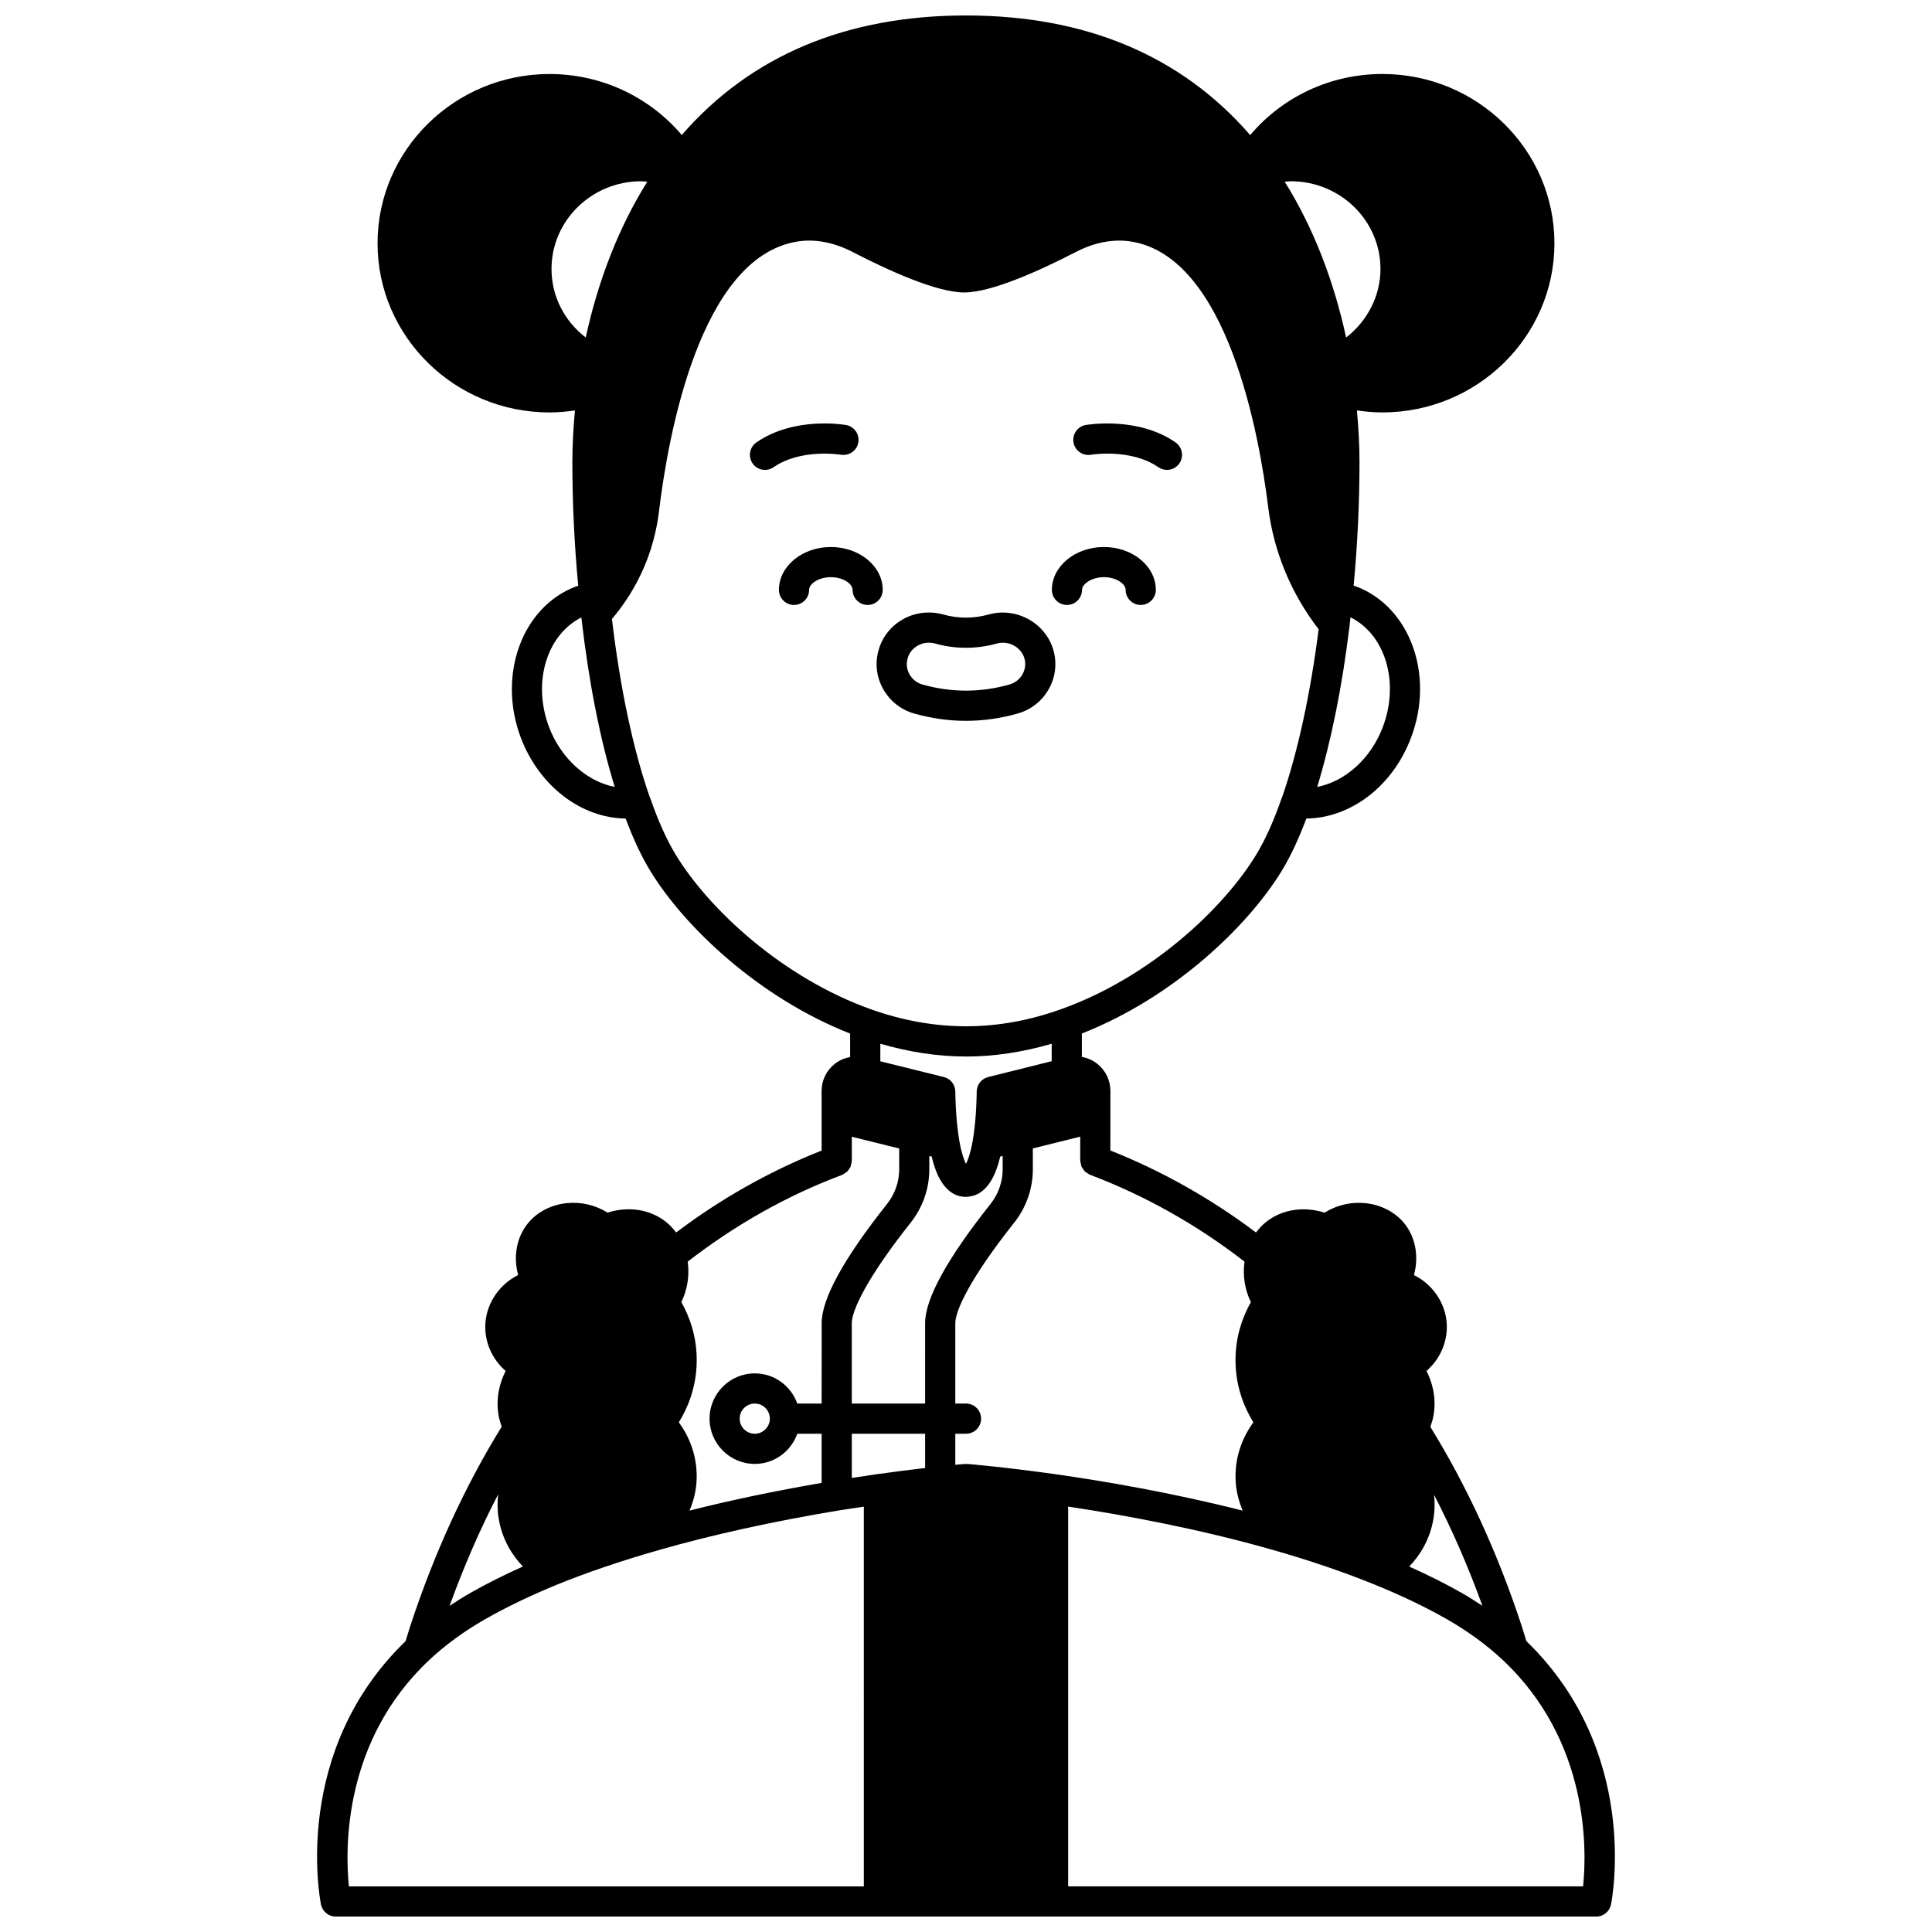 <?xml version="1.0" encoding="UTF-8"?>
<!-- Uploaded to: SVG Repo, www.svgrepo.com, Generator: SVG Repo Mixer Tools -->
<svg width="800px" height="800px" version="1.1" viewBox="144 144 512 512" xmlns="http://www.w3.org/2000/svg">
 <defs>
  <clipPath id="a">
   <path d="m228 148.09h344v503.81h-344z"/>
  </clipPath>
 </defs>
 <path d="m433.11 264.51c0.105-0.02 10.617-1.727 17.871 3.305 0.695 0.484 1.492 0.715 2.273 0.715 1.266 0 2.512-0.602 3.285-1.719 1.258-1.816 0.812-4.305-1.004-5.566-9.992-6.934-23.242-4.707-23.805-4.613-2.172 0.379-3.617 2.445-3.242 4.617 0.379 2.172 2.418 3.629 4.621 3.262z"/>
 <path d="m366.84 264.51c2.176 0.355 4.238-1.074 4.621-3.246 0.383-2.176-1.07-4.25-3.246-4.629-0.559-0.098-13.766-2.328-23.762 4.613-1.816 1.254-2.262 3.75-1.004 5.566 0.777 1.121 2.019 1.719 3.285 1.719 0.789 0 1.582-0.23 2.273-0.715 7.258-5.031 17.73-3.324 17.832-3.309z"/>
 <path d="m378.04 326.59c1.805 3.223 4.762 5.547 8.328 6.535 4.535 1.262 9.121 1.906 13.629 1.906 4.527 0 9.102-0.645 13.574-1.902 3.594-0.988 6.574-3.312 8.379-6.543 1.785-3.18 2.207-6.852 1.199-10.34-2.039-7.059-9.672-11.438-17.086-9.418-4.004 1.141-8.207 1.137-12.172-0.008-1.219-0.332-2.492-0.5-3.773-0.5-6.188 0-11.652 4.094-13.273 9.926-1.012 3.484-0.586 7.156 1.195 10.344zm6.5-8.16c0.664-2.383 3.012-4.113 5.582-4.113 0.57 0 1.133 0.074 1.613 0.203 5.277 1.52 11.109 1.531 16.477 0.016 3.09-0.852 6.406 0.969 7.262 3.93 0.406 1.414 0.234 2.914-0.496 4.215-0.754 1.348-2.008 2.32-3.547 2.742-7.574 2.137-15.223 2.141-22.918-0.004-1.5-0.414-2.738-1.383-3.492-2.727-0.73-1.309-0.906-2.809-0.48-4.262z"/>
 <g clip-path="url(#a)">
  <path d="m548.52 578.93-1.301-4.168c-6.356-19.324-14.504-36.984-24.164-52.629 0.352-0.957 0.641-1.93 0.832-2.957 0.875-4.941-0.43-9.074-1.852-11.859 3.731-3.238 5.789-8.066 5.328-13.062-0.531-5.363-3.93-10.008-8.656-12.352 1.324-4.797 0.488-9.867-2.481-13.625-2.426-3.023-6.207-5-10.363-5.426-3.805-0.395-7.594 0.492-10.84 2.512-5.383-1.707-11.027-0.914-15.18 2.219-1.148 0.859-2.133 1.898-2.984 3.047-11.953-9.004-24.906-16.297-38.602-21.742l0.008-15.777c0-2.836-1.281-5.465-3.516-7.223-1.199-0.945-2.586-1.531-4.043-1.797v-6.203c24.109-9.453 43.852-28.203 52.957-43.082 2.371-3.898 4.551-8.586 6.531-13.883 11.82-0.148 22.953-8.602 27.785-21.535 6.207-16.508-0.281-34.418-14.41-39.906-0.273-0.109-0.562-0.188-0.84-0.285 1.012-10.852 1.551-21.887 1.551-32.871 0-4.434-0.277-8.984-0.68-13.559 2.227 0.328 4.481 0.527 6.758 0.527 25.133 0 45.582-20.109 45.582-44.824 0-24.738-20.449-44.863-45.582-44.863-13.691 0-26.43 5.977-35.043 16.191-18.262-21.031-43.566-31.699-75.32-31.699-31.742 0-57.051 10.66-75.324 31.68-8.648-10.195-21.387-16.164-35.035-16.164-25.133 0-45.582 20.125-45.582 44.863 0 24.715 20.449 44.824 45.582 44.824 2.258 0 4.5-0.203 6.723-0.531-0.402 4.574-0.68 9.129-0.68 13.566 0 11.047 0.543 22.129 1.559 32.926-0.238 0.09-0.535 0.117-0.766 0.211-14.156 5.492-20.656 23.398-14.492 39.926 4.875 12.922 16.02 21.371 27.82 21.523 1.98 5.297 4.164 9.988 6.539 13.895 9.102 14.887 28.812 33.598 52.953 43.086v6.223c-1.465 0.266-2.859 0.852-4.066 1.801-2.219 1.742-3.492 4.359-3.492 7.18v15.801c-13.613 5.383-26.559 12.664-38.562 21.711-0.852-1.148-1.832-2.184-2.973-3.039-4.164-3.148-9.809-3.938-15.191-2.227-3.258-2.023-7.055-2.914-10.879-2.508-4.144 0.438-7.902 2.414-10.293 5.426-2.992 3.734-3.844 8.809-2.516 13.621-4.727 2.348-8.125 6.996-8.66 12.383-0.457 4.981 1.605 9.805 5.34 13.039-1.426 2.812-2.727 6.945-1.848 11.902 0.184 0.977 0.469 1.926 0.801 2.863-9.648 15.625-17.805 33.305-24.199 52.742l-1.281 4.102c-30.137 29.133-22.75 68.105-22.414 69.77 0.379 1.875 2.019 3.215 3.922 3.215h334.03c1.902 0 3.543-1.34 3.918-3.207 0.344-1.664 7.727-40.633-22.41-69.77zm-272.38-32.582c0.938 5.773 3.707 9.934 6.426 12.793-4.988 2.238-9.641 4.57-13.852 6.965-1.922 1.09-3.766 2.258-5.57 3.461 3.777-10.426 8.07-20.305 12.875-29.555-0.227 1.969-0.246 4.078 0.121 6.336zm47.762-25.422c2.211-3.562 4.629-9.035 4.731-16.023 0.105-6.934-2.109-12.379-4.07-15.809 1.641-3.414 2.191-7.148 1.684-10.746 12.641-9.793 26.379-17.535 40.898-22.98 0.027-0.012 0.043-0.031 0.07-0.043 0.289-0.117 0.523-0.309 0.777-0.484 0.176-0.125 0.383-0.211 0.535-0.359 0.176-0.172 0.289-0.398 0.43-0.605 0.152-0.215 0.332-0.406 0.441-0.652 0.078-0.184 0.09-0.395 0.141-0.59 0.082-0.309 0.18-0.609 0.188-0.934 0-0.027 0.016-0.047 0.016-0.074v-6.371l12.555 3.106v5.539c0 3.293-1.141 6.547-3.211 9.152-11.504 14.496-17.336 25.121-17.336 31.594l-0.008 21.312h-6.453c-1.656-4.641-6.055-7.996-11.258-7.996-6.613 0-11.996 5.383-11.996 11.996s5.383 11.996 11.996 11.996c5.207 0 9.605-3.356 11.258-7.996h6.453v13.023c-12.473 2.156-24.219 4.606-35.016 7.344 1.062-2.5 1.859-5.394 1.902-8.754 0.098-6.656-2.57-11.684-4.727-14.645zm76.098-96.934c7.504 0 15.121-1.176 22.711-3.387v4.621l-16.84 4.203c-1.781 0.445-3.027 2.043-3.031 3.879 0 0.07-0.016 7.102-1.09 13.191-0.605 3.281-1.285 5.039-1.754 5.941-0.473-0.914-1.137-2.672-1.73-5.914-1.082-6.117-1.098-13.152-1.098-13.219 0-1.836-1.25-3.438-3.039-3.879l-16.832-4.172v-4.652c7.625 2.207 15.242 3.387 22.703 3.387zm-10.836 91.965h-19.434v-21.312c0-3.367 4.098-12.129 15.602-26.617 3.191-4.012 4.945-9.027 4.945-14.125v-3.559l0.629 0.156c0.992 4.227 3.297 10.68 9.09 10.68 0.273 0 0.539-0.027 0.801-0.082 5.207-0.562 7.324-6.574 8.277-10.598l0.645-0.16v3.562c0 3.293-1.141 6.543-3.211 9.152-11.508 14.496-17.34 25.125-17.34 31.594zm-41.145 4c0 2.203-1.797 4-4 4s-4-1.797-4-4 1.797-4 4-4c2.207 0 4 1.797 4 4zm21.715 4h19.434v9.078c-3.547 0.418-7.863 0.965-12.832 1.645l-6.598 0.996v-11.719zm53.898 10.715c-13.914-1.953-22.934-2.676-23.316-2.707-0.109-0.008-0.203 0.039-0.309 0.039-0.117 0-0.215-0.047-0.332-0.035 0 0-0.887 0.07-2.512 0.223v-8.234h2.84c2.207 0 4-1.793 4-4s-1.793-4-4-4h-2.84v-21.312c0-3.363 4.098-12.129 15.605-26.621 3.188-4.012 4.949-9.027 4.949-14.121v-5.555l12.555-3.125v6.359c0 0.023 0.016 0.047 0.016 0.07 0.008 0.328 0.109 0.633 0.191 0.945 0.051 0.191 0.059 0.398 0.137 0.582 0.105 0.238 0.289 0.434 0.438 0.648 0.145 0.203 0.25 0.434 0.434 0.609 0.148 0.145 0.348 0.227 0.52 0.352 0.258 0.18 0.496 0.379 0.793 0.496 0.023 0.012 0.039 0.031 0.062 0.039 14.617 5.527 28.375 13.285 40.949 23.023-0.508 3.609 0.043 7.336 1.684 10.746-1.957 3.43-4.176 8.875-4.07 15.805 0.102 6.988 2.519 12.465 4.731 16.027-2.16 2.961-4.828 7.984-4.731 14.637 0.043 3.367 0.844 6.269 1.91 8.77-18.844-4.777-36.984-7.856-49.703-9.66zm100.27 11.672c0.355-2.195 0.355-4.254 0.145-6.184 4.789 9.223 9.062 19.059 12.812 29.402-1.805-1.199-3.644-2.367-5.566-3.457-4.227-2.41-8.801-4.703-13.836-6.945 2.758-2.894 5.512-7.055 6.445-12.816zm-13.41-209.76c-3.184 8.508-10.047 14.531-17.418 15.961 3.672-12.031 6.602-26.531 8.535-42.352 0.004-0.031 0.008-0.066 0.012-0.105v-0.004c0.109-0.824 0.168-1.656 0.27-2.492 9.16 4.535 13.062 17.113 8.602 28.992zm-211.27-103.14c-5.664-4.363-9.066-10.941-9.066-18.176 0-12.812 10.656-23.23 23.75-23.23 0.543 0 1.082 0.082 1.629 0.121-7.41 11.82-12.961 25.895-16.312 41.285zm210.62-18.176c0 7.148-3.477 13.824-9.102 18.18-3.344-15.398-8.879-29.48-16.281-41.293 0.543-0.035 1.082-0.121 1.629-0.121 13.098 0.004 23.754 10.422 23.754 23.234zm-220.38 121.32c-4.414-11.832-0.543-24.352 8.605-28.957 1.926 16.91 4.957 32.285 8.836 44.91-7.367-1.438-14.234-7.461-17.441-15.953zm33.699 34.066c-2.488-4.094-4.785-9.184-6.832-15.137-0.02-0.059-0.066-0.102-0.094-0.156-4.43-12.664-7.894-28.973-10.062-47.324 6.867-8.082 11.184-17.883 12.465-28.508 2.418-20.027 10.816-67.086 36.422-71.473 4.715-0.832 9.871 0.121 14.91 2.734 9.426 4.867 22.191 10.68 29.48 10.719h0.023c0.035 0 0.066-0.02 0.105-0.02v0.02c7.32-0.039 20.094-5.856 29.523-10.723 5.031-2.609 10.18-3.555 14.918-2.731 25.242 4.336 33.648 50.762 36.09 70.523 1.449 11.66 6.074 22.738 13.344 32.191-2.172 17.062-5.496 32.398-9.664 44.461-0.016 0.035-0.02 0.074-0.035 0.113 0 0.004-0.004 0.012-0.008 0.02-0.023 0.059-0.07 0.098-0.094 0.156-2.047 5.949-4.348 11.043-6.828 15.125-8.699 14.219-27.992 32.332-51.48 40.75-16.777 6.043-33.328 6.121-50.328 0.156-23.68-8.398-43.109-26.594-51.855-40.898zm-65.418 213.28c4.336-4.055 9.352-7.719 14.922-10.879 5.582-3.18 11.977-6.25 18.996-9.129 7.949-3.227 16.961-6.289 26.789-9.098 14.195-4.078 30.348-7.637 47.957-10.562l6.516-0.984 0.004 100.63h-136.46c-0.98-9.547-1.719-38.398 21.281-59.977zm305.79 59.977h-136.46v-100.65c14.617 2.203 34.656 5.867 54.52 11.566 9.613 2.746 18.625 5.82 26.773 9.133 7.199 2.945 13.402 5.918 18.973 9.094 5.566 3.164 10.586 6.82 14.914 10.871 23.004 21.586 22.27 50.438 21.285 59.984z"/>
 </g>
 <path d="m377.93 300.32c0-6.262-6.168-11.355-13.754-11.355s-13.754 5.094-13.754 11.355c0 2.207 1.793 4 4 4s4-1.793 4-4c0-1.582 2.465-3.359 5.758-3.359s5.758 1.77 5.758 3.359c0 2.207 1.793 4 4 4 2.199 0 3.992-1.793 3.992-4z"/>
 <path d="m426.75 304.32c2.207 0 4-1.793 4-4 0-1.551 2.531-3.359 5.797-3.359 3.293 0 5.758 1.77 5.758 3.359 0 2.207 1.793 4 4 4s4-1.793 4-4c0-6.262-6.168-11.355-13.754-11.355-7.606 0-13.793 5.094-13.793 11.355-0.008 2.207 1.785 4 3.992 4z"/>
</svg>